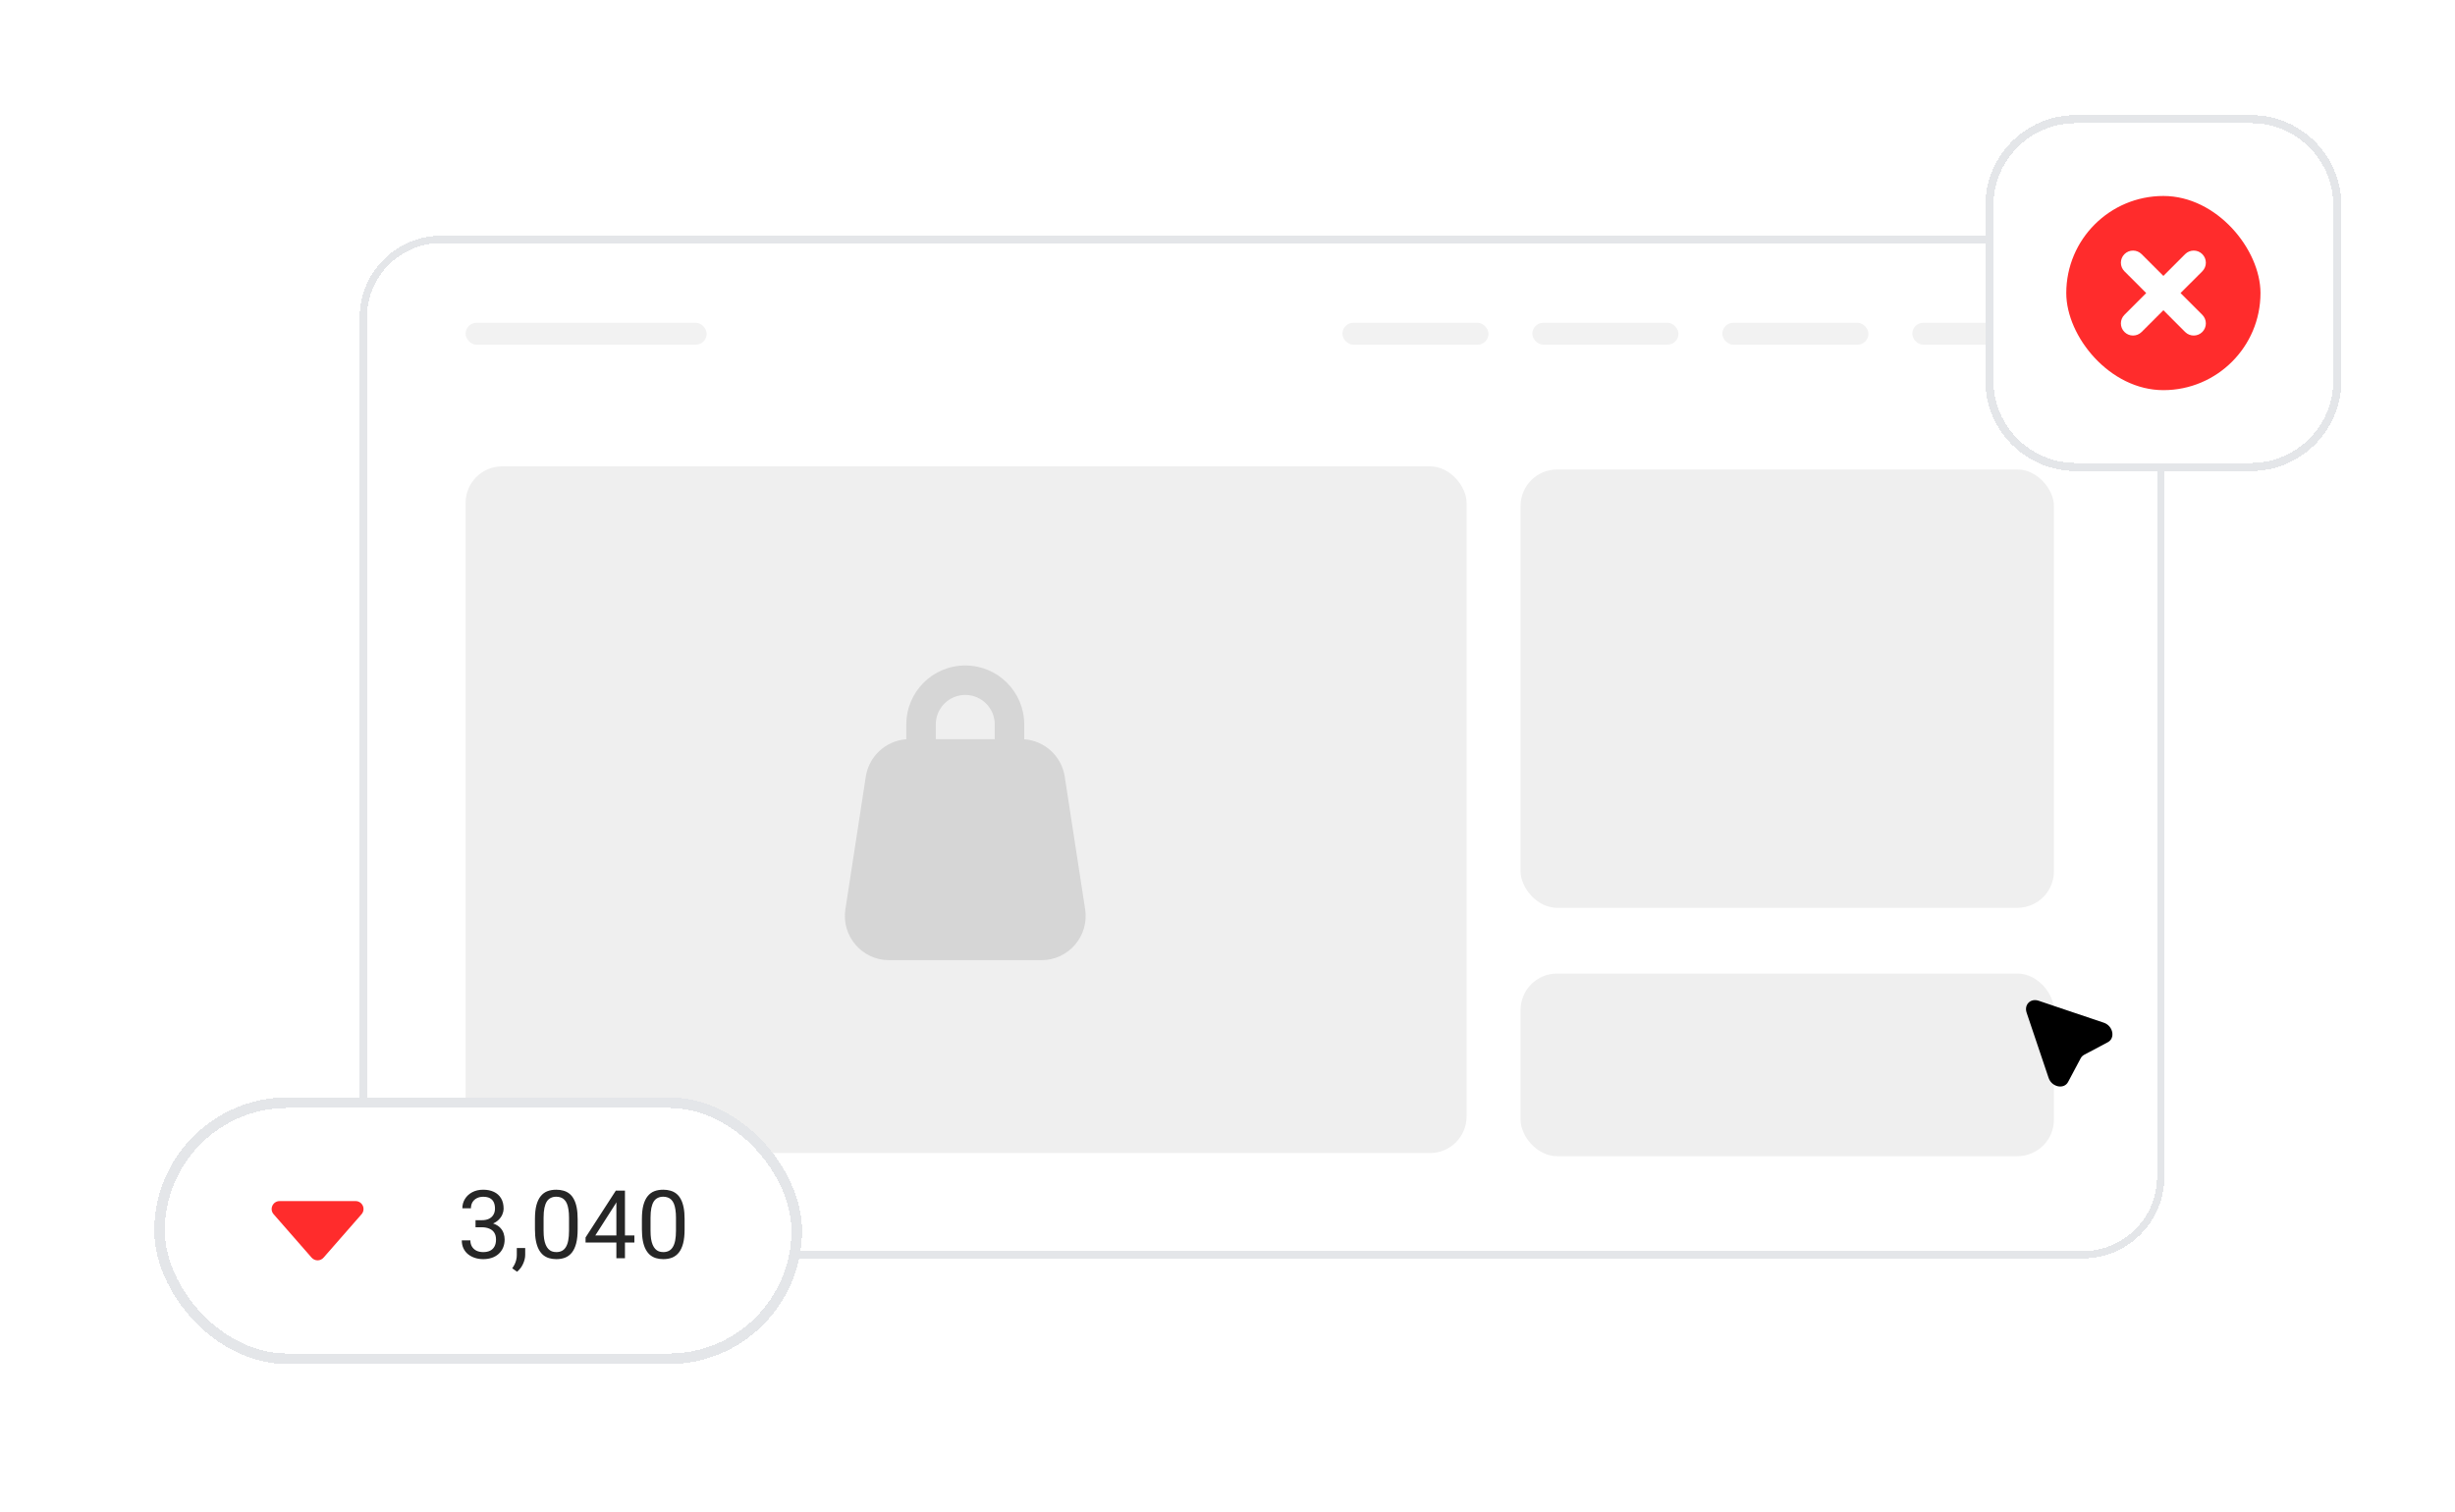 <svg width="336" height="207" viewBox="0 0 336 207" fill="none" xmlns="http://www.w3.org/2000/svg">
<g filter="url(#filter0_d_196_4466)">
<rect x="49.223" y="30.267" width="247" height="140" rx="11.177" fill="white" shape-rendering="crispEdges"/>
<rect x="49.723" y="30.767" width="246" height="139" rx="10.677" stroke="#E4E6E9" shape-rendering="crispEdges"/>
<rect x="208.109" y="62.267" width="73" height="60" rx="5" fill="#EFEFEF"/>
<rect x="208.109" y="131.267" width="73" height="25" rx="5" fill="#EFEFEF"/>
<path d="M277.37 136.621C277.001 135.526 277.909 134.619 279.004 134.988L287.935 137.997C289.199 138.423 289.548 140.102 288.49 140.665L285.249 142.388C285.044 142.497 284.879 142.662 284.77 142.867L283.047 146.107C282.485 147.165 280.806 146.816 280.38 145.552L277.37 136.621Z" fill="black"/>
<rect x="63.723" y="42.185" width="33" height="3" rx="1.5" fill="#F2F2F2"/>
<rect x="183.723" y="42.185" width="20" height="3" rx="1.5" fill="#F2F2F2"/>
<rect x="209.723" y="42.185" width="20" height="3" rx="1.5" fill="#F2F2F2"/>
<rect x="235.723" y="42.185" width="20" height="3" rx="1.5" fill="#F2F2F2"/>
<rect x="261.723" y="42.185" width="20" height="3" rx="1.5" fill="#F2F2F2"/>
<rect x="63.723" y="61.837" width="137" height="94" rx="5" fill="#EFEFEF"/>
<path fill-rule="evenodd" clip-rule="evenodd" d="M124.041 97.164C124.041 92.707 127.654 89.095 132.11 89.095C136.566 89.095 140.179 92.707 140.179 97.164V99.196C142.974 99.396 145.292 101.505 145.724 104.312L148.517 122.467C149.081 126.132 146.245 129.438 142.536 129.438H121.684C117.975 129.438 115.139 126.132 115.703 122.467L118.496 104.312C118.927 101.505 121.246 99.396 124.041 99.196V97.164ZM128.076 99.181H136.144V97.164C136.144 94.936 134.338 93.129 132.11 93.129C129.882 93.129 128.076 94.936 128.076 97.164V99.181Z" fill="#D6D6D6"/>
</g>
<g filter="url(#filter1_d_196_4466)">
<rect x="21.109" y="147.331" width="88.658" height="36.506" rx="18.253" fill="white" shape-rendering="crispEdges"/>
<rect x="21.831" y="148.053" width="87.214" height="35.062" rx="17.531" stroke="#E4E6E9" stroke-width="1.444" shape-rendering="crispEdges"/>
<path d="M42.65 169.27L37.45 163.326C36.836 162.626 37.335 161.528 38.267 161.528H48.667C48.876 161.528 49.08 161.588 49.256 161.7C49.43 161.813 49.569 161.975 49.656 162.165C49.741 162.354 49.772 162.565 49.741 162.771C49.711 162.977 49.621 163.17 49.483 163.327L44.283 169.269C44.182 169.385 44.057 169.478 43.916 169.542C43.775 169.606 43.622 169.64 43.467 169.64C43.313 169.64 43.16 169.606 43.019 169.542C42.878 169.478 42.752 169.386 42.65 169.27Z" fill="#FF2C2C"/>
<path d="M65.083 164.144H65.921C66.332 164.144 66.672 164.077 66.939 163.942C67.21 163.802 67.41 163.613 67.541 163.376C67.677 163.135 67.745 162.864 67.745 162.562C67.745 162.207 67.686 161.909 67.567 161.667C67.448 161.425 67.27 161.243 67.034 161.12C66.796 160.998 66.496 160.936 66.132 160.936C65.801 160.936 65.508 161.002 65.255 161.133C65.005 161.26 64.808 161.442 64.664 161.68C64.524 161.916 64.454 162.196 64.454 162.518H63.279C63.279 162.048 63.397 161.62 63.635 161.235C63.872 160.849 64.204 160.542 64.632 160.314C65.064 160.085 65.564 159.971 66.132 159.971C66.69 159.971 67.179 160.07 67.599 160.269C68.019 160.464 68.345 160.756 68.577 161.146C68.81 161.531 68.927 162.012 68.927 162.588C68.927 162.82 68.872 163.071 68.761 163.338C68.656 163.6 68.488 163.846 68.26 164.075C68.035 164.304 67.743 164.491 67.383 164.64C67.023 164.784 66.591 164.856 66.087 164.856H65.083V164.144ZM65.083 165.11V164.405H66.087C66.676 164.405 67.163 164.475 67.548 164.615C67.934 164.755 68.236 164.941 68.457 165.173C68.681 165.406 68.838 165.663 68.927 165.942C69.02 166.217 69.067 166.493 69.067 166.768C69.067 167.201 68.992 167.584 68.845 167.919C68.701 168.253 68.494 168.537 68.228 168.77C67.965 169.003 67.656 169.179 67.301 169.297C66.945 169.415 66.557 169.475 66.137 169.475C65.735 169.475 65.357 169.417 65.001 169.303C64.649 169.189 64.337 169.024 64.066 168.808C63.795 168.588 63.584 168.319 63.431 168.001C63.279 167.679 63.202 167.313 63.202 166.902H64.377C64.377 167.224 64.448 167.506 64.588 167.746C64.732 167.988 64.935 168.177 65.197 168.312C65.464 168.443 65.777 168.51 66.137 168.51C66.498 168.51 66.807 168.448 67.065 168.325C67.328 168.197 67.529 168.008 67.669 167.753C67.812 167.499 67.885 167.179 67.885 166.794C67.885 166.408 67.805 166.093 67.643 165.847C67.483 165.597 67.254 165.413 66.957 165.295C66.665 165.171 66.319 165.11 65.921 165.11H65.083ZM71.881 167.95V168.897C71.881 169.282 71.784 169.688 71.589 170.117C71.394 170.548 71.121 170.908 70.769 171.196L70.102 170.732C70.238 170.546 70.352 170.356 70.445 170.161C70.538 169.97 70.609 169.772 70.654 169.564C70.705 169.361 70.731 169.144 70.731 168.916V167.95H71.881ZM79.06 163.986V165.396C79.06 166.155 78.993 166.794 78.857 167.315C78.721 167.835 78.526 168.255 78.272 168.573C78.019 168.89 77.711 169.121 77.351 169.265C76.995 169.405 76.593 169.475 76.144 169.475C75.788 169.475 75.46 169.43 75.159 169.341C74.858 169.252 74.587 169.11 74.346 168.916C74.109 168.717 73.906 168.459 73.736 168.141C73.567 167.823 73.438 167.437 73.349 166.984C73.26 166.531 73.215 166.002 73.215 165.396V163.986C73.215 163.227 73.283 162.593 73.418 162.08C73.558 161.567 73.755 161.156 74.009 160.847C74.264 160.534 74.569 160.309 74.924 160.174C75.284 160.038 75.686 159.971 76.131 159.971C76.491 159.971 76.822 160.015 77.122 160.104C77.428 160.189 77.699 160.327 77.935 160.516C78.173 160.703 78.374 160.953 78.539 161.267C78.708 161.576 78.837 161.955 78.926 162.404C79.015 162.853 79.06 163.38 79.06 163.986ZM77.879 165.586V163.789C77.879 163.373 77.853 163.009 77.802 162.696C77.755 162.378 77.686 162.107 77.593 161.883C77.499 161.658 77.381 161.476 77.237 161.336C77.097 161.196 76.934 161.095 76.748 161.031C76.566 160.964 76.36 160.929 76.131 160.929C75.851 160.929 75.604 160.983 75.388 161.089C75.172 161.191 74.99 161.353 74.842 161.578C74.698 161.802 74.587 162.096 74.511 162.46C74.435 162.825 74.397 163.268 74.397 163.789V165.586C74.397 166.002 74.42 166.368 74.467 166.686C74.518 167.004 74.591 167.279 74.689 167.512C74.787 167.741 74.905 167.928 75.045 168.077C75.184 168.226 75.346 168.335 75.528 168.408C75.715 168.475 75.92 168.51 76.144 168.51C76.433 168.51 76.684 168.454 76.9 168.344C77.116 168.234 77.297 168.062 77.44 167.83C77.588 167.592 77.699 167.29 77.77 166.921C77.842 166.548 77.879 166.104 77.879 165.586ZM86.824 166.235V167.201H80.141V166.508L84.283 160.098H85.242L84.212 161.953L81.474 166.235H86.824ZM85.534 160.098V169.348H84.359V160.098H85.534ZM93.697 163.986V165.396C93.697 166.155 93.63 166.794 93.495 167.315C93.359 167.835 93.164 168.255 92.91 168.573C92.656 168.89 92.349 169.121 91.989 169.265C91.633 169.405 91.231 169.475 90.782 169.475C90.426 169.475 90.098 169.43 89.797 169.341C89.496 169.252 89.225 169.11 88.984 168.916C88.747 168.717 88.544 168.459 88.374 168.141C88.204 167.823 88.075 167.437 87.987 166.984C87.898 166.531 87.853 166.002 87.853 165.396V163.986C87.853 163.227 87.92 162.593 88.056 162.08C88.196 161.567 88.393 161.156 88.647 160.847C88.902 160.534 89.206 160.309 89.562 160.174C89.922 160.038 90.324 159.971 90.769 159.971C91.129 159.971 91.459 160.015 91.76 160.104C92.066 160.189 92.337 160.327 92.573 160.516C92.81 160.703 93.012 160.953 93.177 161.267C93.346 161.576 93.475 161.955 93.564 162.404C93.653 162.853 93.697 163.38 93.697 163.986ZM92.517 165.586V163.789C92.517 163.373 92.491 163.009 92.44 162.696C92.393 162.378 92.324 162.107 92.23 161.883C92.137 161.658 92.019 161.476 91.875 161.336C91.735 161.196 91.572 161.095 91.386 161.031C91.204 160.964 90.998 160.929 90.769 160.929C90.489 160.929 90.242 160.983 90.026 161.089C89.81 161.191 89.628 161.353 89.48 161.578C89.335 161.802 89.225 162.096 89.149 162.46C89.073 162.825 89.035 163.268 89.035 163.789V165.586C89.035 166.002 89.058 166.368 89.104 166.686C89.155 167.004 89.229 167.279 89.327 167.512C89.424 167.741 89.543 167.928 89.682 168.077C89.822 168.226 89.984 168.335 90.166 168.408C90.352 168.475 90.557 168.51 90.782 168.51C91.07 168.51 91.322 168.454 91.538 168.344C91.753 168.234 91.934 168.062 92.078 167.83C92.226 167.592 92.337 167.29 92.408 166.921C92.48 166.548 92.517 166.104 92.517 165.586Z" fill="black" fill-opacity="0.85"/>
</g>
<g filter="url(#filter2_d_196_4466)">
<path d="M271.723 25.915C271.723 19.079 277.265 13.537 284.101 13.537H308.074C314.91 13.537 320.452 19.079 320.452 25.915V49.888C320.452 56.725 314.91 62.267 308.074 62.267H284.101C277.265 62.267 271.723 56.725 271.723 49.888V25.915Z" fill="white" shape-rendering="crispEdges"/>
<path d="M284.101 14.091H308.074C314.604 14.091 319.898 19.385 319.898 25.915V49.889C319.898 56.419 314.604 61.713 308.074 61.713H284.101C277.57 61.713 272.277 56.419 272.276 49.889V25.915C272.277 19.385 277.57 14.091 284.101 14.091Z" stroke="#E4E6E9" stroke-width="1.107" shape-rendering="crispEdges"/>
<rect x="282.798" y="24.612" width="26.58" height="26.58" rx="13.29" fill="#FF2C2C"/>
<path fill-rule="evenodd" clip-rule="evenodd" d="M290.76 32.574C291.409 31.925 292.461 31.925 293.109 32.574L296.088 35.553L299.066 32.574C299.715 31.925 300.767 31.925 301.416 32.574C302.064 33.223 302.064 34.275 301.416 34.923L298.437 37.902L301.416 40.88C302.064 41.529 302.064 42.581 301.416 43.23C300.767 43.879 299.715 43.879 299.066 43.23L296.088 40.251L293.109 43.23C292.461 43.879 291.409 43.879 290.76 43.23C290.111 42.581 290.111 41.529 290.76 40.88L293.738 37.902L290.76 34.923C290.111 34.275 290.111 33.223 290.76 32.574Z" fill="white"/>
</g>
<defs>
<filter id="filter0_d_196_4466" x="35.223" y="18.267" width="275" height="168" filterUnits="userSpaceOnUse" color-interpolation-filters="sRGB">
<feFlood flood-opacity="0" result="BackgroundImageFix"/>
<feColorMatrix in="SourceAlpha" type="matrix" values="0 0 0 0 0 0 0 0 0 0 0 0 0 0 0 0 0 0 127 0" result="hardAlpha"/>
<feOffset dy="2"/>
<feGaussianBlur stdDeviation="7"/>
<feComposite in2="hardAlpha" operator="out"/>
<feColorMatrix type="matrix" values="0 0 0 0 0 0 0 0 0 0 0 0 0 0 0 0 0 0 0.05 0"/>
<feBlend mode="normal" in2="BackgroundImageFix" result="effect1_dropShadow_196_4466"/>
<feBlend mode="normal" in="SourceGraphic" in2="effect1_dropShadow_196_4466" result="shape"/>
</filter>
<filter id="filter1_d_196_4466" x="0.894" y="130.003" width="129.089" height="76.937" filterUnits="userSpaceOnUse" color-interpolation-filters="sRGB">
<feFlood flood-opacity="0" result="BackgroundImageFix"/>
<feColorMatrix in="SourceAlpha" type="matrix" values="0 0 0 0 0 0 0 0 0 0 0 0 0 0 0 0 0 0 127 0" result="hardAlpha"/>
<feOffset dy="2.888"/>
<feGaussianBlur stdDeviation="10.108"/>
<feComposite in2="hardAlpha" operator="out"/>
<feColorMatrix type="matrix" values="0 0 0 0 0 0 0 0 0 0 0 0 0 0 0 0 0 0 0.05 0"/>
<feBlend mode="normal" in2="BackgroundImageFix" result="effect1_dropShadow_196_4466"/>
<feBlend mode="normal" in="SourceGraphic" in2="effect1_dropShadow_196_4466" result="shape"/>
</filter>
<filter id="filter2_d_196_4466" x="256.218" y="0.247" width="79.739" height="79.739" filterUnits="userSpaceOnUse" color-interpolation-filters="sRGB">
<feFlood flood-opacity="0" result="BackgroundImageFix"/>
<feColorMatrix in="SourceAlpha" type="matrix" values="0 0 0 0 0 0 0 0 0 0 0 0 0 0 0 0 0 0 127 0" result="hardAlpha"/>
<feOffset dy="2.215"/>
<feGaussianBlur stdDeviation="7.752"/>
<feComposite in2="hardAlpha" operator="out"/>
<feColorMatrix type="matrix" values="0 0 0 0 0 0 0 0 0 0 0 0 0 0 0 0 0 0 0.05 0"/>
<feBlend mode="normal" in2="BackgroundImageFix" result="effect1_dropShadow_196_4466"/>
<feBlend mode="normal" in="SourceGraphic" in2="effect1_dropShadow_196_4466" result="shape"/>
</filter>
</defs>
</svg>
